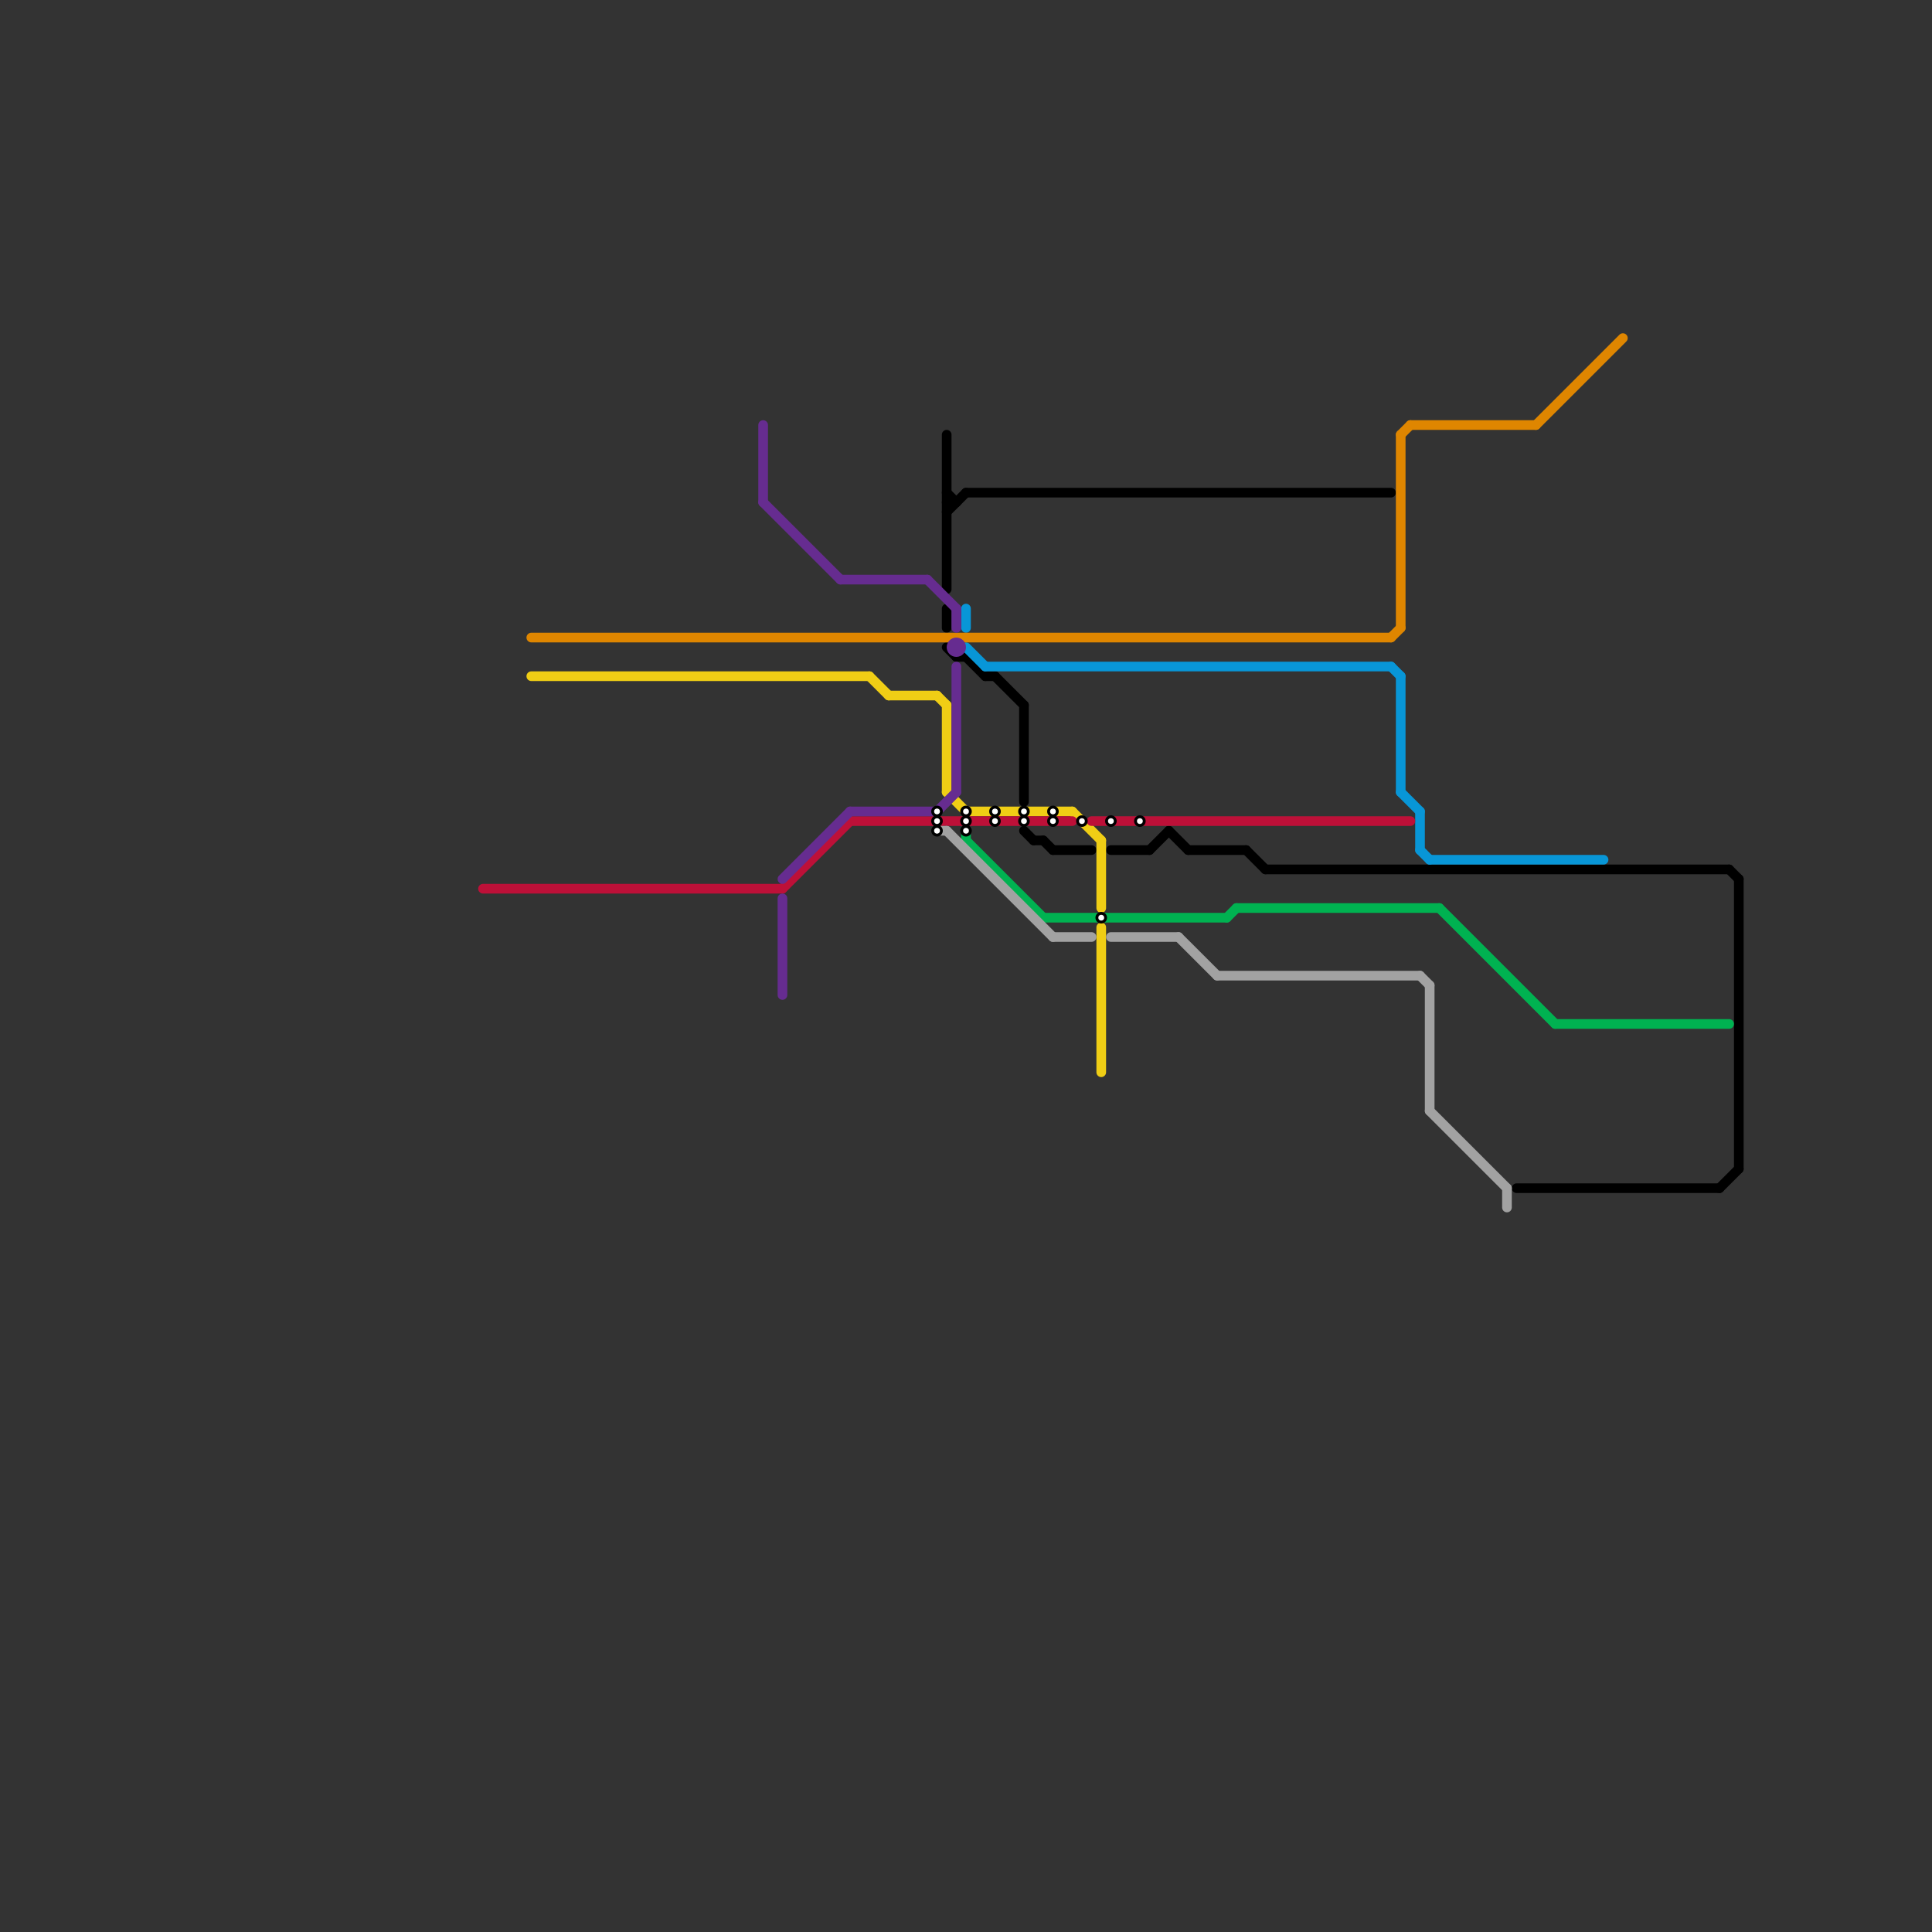 
<svg version="1.1" xmlns="http://www.w3.org/2000/svg" viewBox="0 0 200 200">
<rect x="0" y="0" width="200" height="200" fill="#333333" stroke="none"/>
<style>text { font: 1px Helvetica; font-weight: 600; white-space: pre; dominant-baseline: central; } line { stroke-width: 1; fill: none; stroke-linecap: round; stroke-linejoin: round; } .c0 { stroke: #000000 } .c1 { stroke: #0896d7 } .c2 { stroke: #df8600 } .c3 { stroke: #f0ce15 } .c4 { stroke: #bd1038 } .c5 { stroke: #00b251 } .c6 { stroke: #a2a2a2 } .c7 { stroke: #662c90 }</style><defs><g id="wm-xf"><circle r="1.2" fill="#000"/><circle r="0.9" fill="#fff"/><circle r="0.6" fill="#000"/><circle r="0.3" fill="#fff"/></g><g id="wm"><circle r="0.6" fill="#000"/><circle r="0.3" fill="#fff"/></g></defs><line class="c0" x1="109" y1="88" x2="113" y2="88"/><line class="c0" x1="178" y1="123" x2="180" y2="121"/><line class="c0" x1="98" y1="51" x2="99" y2="52"/><line class="c0" x1="123" y1="88" x2="129" y2="88"/><line class="c0" x1="106" y1="73" x2="106" y2="83"/><line class="c0" x1="102" y1="70" x2="103" y2="70"/><line class="c0" x1="98" y1="63" x2="98" y2="65"/><line class="c0" x1="108" y1="87" x2="109" y2="88"/><line class="c0" x1="129" y1="88" x2="131" y2="90"/><line class="c0" x1="107" y1="87" x2="108" y2="87"/><line class="c0" x1="106" y1="86" x2="107" y2="87"/><line class="c0" x1="115" y1="88" x2="119" y2="88"/><line class="c0" x1="100" y1="51" x2="144" y2="51"/><line class="c0" x1="131" y1="90" x2="179" y2="90"/><line class="c0" x1="121" y1="86" x2="123" y2="88"/><line class="c0" x1="98" y1="53" x2="100" y2="51"/><line class="c0" x1="99" y1="68" x2="100" y2="68"/><line class="c0" x1="157" y1="123" x2="178" y2="123"/><line class="c0" x1="98" y1="45" x2="98" y2="61"/><line class="c0" x1="103" y1="70" x2="106" y2="73"/><line class="c0" x1="180" y1="91" x2="180" y2="121"/><line class="c0" x1="98" y1="67" x2="99" y2="68"/><line class="c0" x1="98" y1="52" x2="99" y2="52"/><line class="c0" x1="119" y1="88" x2="121" y2="86"/><line class="c0" x1="100" y1="68" x2="102" y2="70"/><line class="c0" x1="179" y1="90" x2="180" y2="91"/><line class="c1" x1="100" y1="63" x2="100" y2="65"/><line class="c1" x1="144" y1="69" x2="145" y2="70"/><line class="c1" x1="100" y1="67" x2="102" y2="69"/><line class="c1" x1="147" y1="84" x2="147" y2="88"/><line class="c1" x1="145" y1="70" x2="145" y2="82"/><line class="c1" x1="147" y1="88" x2="148" y2="89"/><line class="c1" x1="145" y1="82" x2="147" y2="84"/><line class="c1" x1="148" y1="89" x2="166" y2="89"/><line class="c1" x1="102" y1="69" x2="144" y2="69"/><line class="c2" x1="145" y1="45" x2="145" y2="65"/><line class="c2" x1="145" y1="45" x2="146" y2="44"/><line class="c2" x1="144" y1="66" x2="145" y2="65"/><line class="c2" x1="146" y1="44" x2="159" y2="44"/><line class="c2" x1="159" y1="44" x2="168" y2="35"/><line class="c2" x1="55" y1="66" x2="144" y2="66"/><line class="c3" x1="114" y1="87" x2="114" y2="94"/><line class="c3" x1="55" y1="70" x2="90" y2="70"/><line class="c3" x1="92" y1="72" x2="97" y2="72"/><line class="c3" x1="111" y1="84" x2="114" y2="87"/><line class="c3" x1="90" y1="70" x2="92" y2="72"/><line class="c3" x1="98" y1="73" x2="98" y2="82"/><line class="c3" x1="100" y1="84" x2="111" y2="84"/><line class="c3" x1="98" y1="82" x2="100" y2="84"/><line class="c3" x1="114" y1="96" x2="114" y2="111"/><line class="c3" x1="97" y1="72" x2="98" y2="73"/><line class="c4" x1="88" y1="85" x2="111" y2="85"/><line class="c4" x1="113" y1="85" x2="146" y2="85"/><line class="c4" x1="81" y1="92" x2="88" y2="85"/><line class="c4" x1="50" y1="92" x2="81" y2="92"/><line class="c5" x1="128" y1="94" x2="149" y2="94"/><line class="c5" x1="100" y1="87" x2="108" y2="95"/><line class="c5" x1="100" y1="86" x2="100" y2="87"/><line class="c5" x1="149" y1="94" x2="161" y2="106"/><line class="c5" x1="127" y1="95" x2="128" y2="94"/><line class="c5" x1="161" y1="106" x2="179" y2="106"/><line class="c5" x1="108" y1="95" x2="127" y2="95"/><line class="c6" x1="97" y1="86" x2="98" y2="86"/><line class="c6" x1="115" y1="97" x2="122" y2="97"/><line class="c6" x1="156" y1="123" x2="156" y2="125"/><line class="c6" x1="122" y1="97" x2="126" y2="101"/><line class="c6" x1="148" y1="115" x2="156" y2="123"/><line class="c6" x1="147" y1="101" x2="148" y2="102"/><line class="c6" x1="126" y1="101" x2="147" y2="101"/><line class="c6" x1="148" y1="102" x2="148" y2="115"/><line class="c6" x1="98" y1="86" x2="109" y2="97"/><line class="c6" x1="109" y1="97" x2="113" y2="97"/><line class="c7" x1="79" y1="44" x2="79" y2="52"/><line class="c7" x1="97" y1="84" x2="99" y2="82"/><line class="c7" x1="88" y1="84" x2="97" y2="84"/><line class="c7" x1="81" y1="91" x2="88" y2="84"/><line class="c7" x1="79" y1="52" x2="87" y2="60"/><line class="c7" x1="99" y1="63" x2="99" y2="65"/><line class="c7" x1="96" y1="60" x2="99" y2="63"/><line class="c7" x1="87" y1="60" x2="96" y2="60"/><line class="c7" x1="81" y1="93" x2="81" y2="103"/><line class="c7" x1="99" y1="69" x2="99" y2="82"/><circle cx="99" cy="67" r="1" fill="#662c90" />

<use x="100" y="84" href="#wm"/><use x="100" y="85" href="#wm"/><use x="100" y="86" href="#wm"/><use x="103" y="84" href="#wm"/><use x="103" y="85" href="#wm"/><use x="106" y="84" href="#wm"/><use x="106" y="85" href="#wm"/><use x="109" y="84" href="#wm"/><use x="109" y="85" href="#wm"/><use x="112" y="85" href="#wm"/><use x="114" y="95" href="#wm"/><use x="115" y="85" href="#wm"/><use x="118" y="85" href="#wm"/><use x="97" y="84" href="#wm"/><use x="97" y="85" href="#wm"/><use x="97" y="86" href="#wm"/>
</svg>

